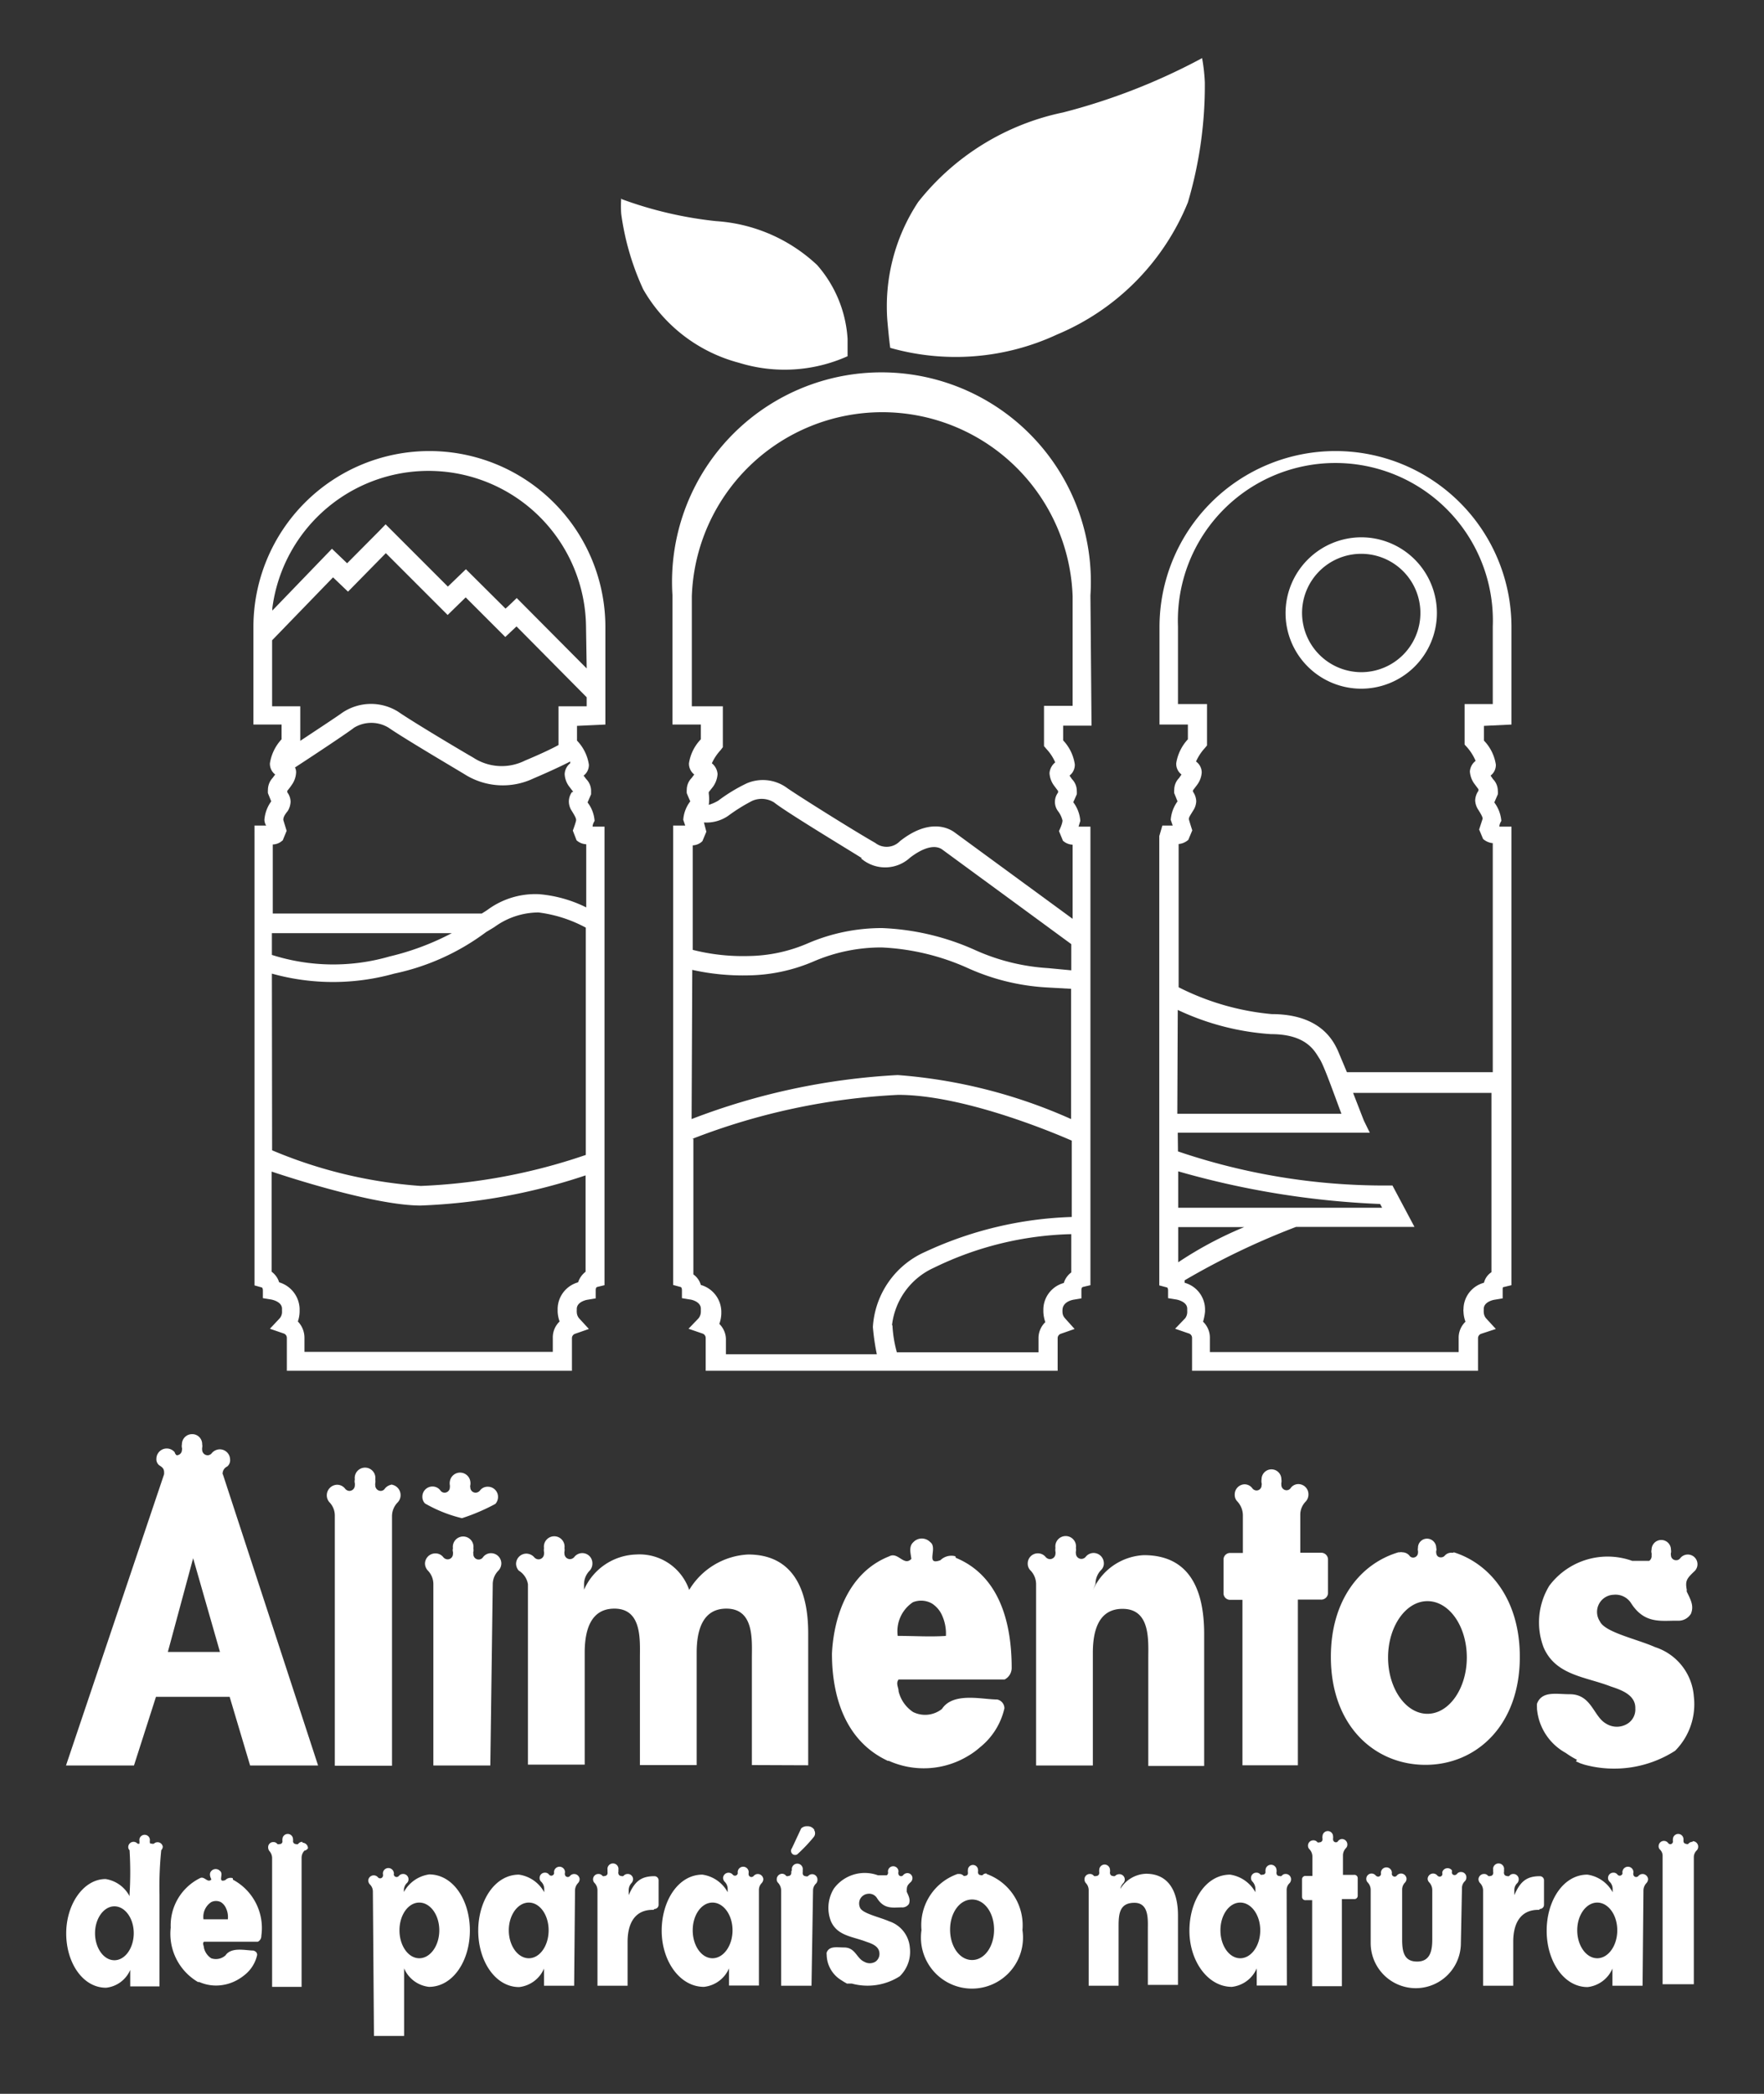 <svg id="Capa_1" data-name="Capa 1" xmlns="http://www.w3.org/2000/svg" viewBox="0 0 80.19 95.16"><rect x="0" y="0" width="80.19" height="95.16" fill="#333333" stroke="none"/><defs><style>.cls-1{fill:#fff;}</style></defs><path class="cls-1" d="M22.29,80.24H19.7V72a.88.88,0,0,0-.26-.63h0a.48.48,0,0,1-.12-.31.47.47,0,0,1,.47-.46.45.45,0,0,1,.36.17.26.26,0,0,0,.2.1.24.24,0,0,0,.24-.24.3.3,0,0,0,0-.1h0a.29.29,0,0,1,0-.16.47.47,0,1,1,.93,0,.41.41,0,0,1,0,.16h0a.15.15,0,0,0,0,.09.24.24,0,0,0,.44.15h0a.45.45,0,0,1,.36-.18.47.47,0,0,1,.47.46.49.49,0,0,1-.13.33.88.88,0,0,0-.26.62Z"/><path class="cls-1" d="M21,69a9.08,9.08,0,0,0,1.52-.65.48.48,0,0,0,.12-.32.46.46,0,0,0-.46-.46.43.43,0,0,0-.36.17.26.26,0,0,1-.2.1.24.24,0,0,1-.24-.24.18.18,0,0,1,0-.1h0a.51.51,0,0,0,0-.17.47.47,0,0,0-.93,0,.51.51,0,0,0,0,.17h0a.28.28,0,0,1,0,.09.24.24,0,0,1-.24.25.23.23,0,0,1-.19-.1h0a.44.44,0,0,0-.36-.18.46.46,0,0,0-.46.46.43.43,0,0,0,.12.31h0A6.32,6.32,0,0,0,21,69Z"/><path class="cls-1" d="M10,75.08H7.63l1.15-4.26ZM10.12,67a.36.36,0,0,1,.21-.35.37.37,0,0,0,.13-.32.47.47,0,0,0-.47-.46.49.49,0,0,0-.36.17h0a.24.24,0,0,1-.19.1.25.25,0,0,1-.25-.25.41.41,0,0,1,0-.09h0a.41.41,0,0,0,0-.16.45.45,0,0,0-.46-.46.46.46,0,0,0-.46.46.41.41,0,0,0,0,.16h0a.18.18,0,0,1,0,.1.24.24,0,0,1-.24.24A.25.25,0,0,1,7.94,66h0a.47.47,0,0,0-.83.29.36.36,0,0,0,.12.3h0c.14.09.24.15.23.36V67L3,80.24H6.09l1-3.12h3.35l.93,3.12h3.09L10.13,67Z"/><path class="cls-1" d="M71.64,80.05l.2.09.18.06a5.14,5.14,0,0,0,4.13-.63A3,3,0,0,0,77,77.1a2.55,2.55,0,0,0-1.76-2.24c-.83-.37-2.28-.67-2.51-1.17a.78.78,0,0,1,.62-1.21.84.84,0,0,1,.79.37c.63,1,1.42.79,2.16.81a.66.66,0,0,0,.57-.32c.14-.35,0-.61-.19-1a.19.19,0,0,1,0-.08v0c-.08-.42,0-.52.36-.86a.44.44,0,1,0-.66-.58.22.22,0,0,1-.19.09.23.23,0,0,1-.23-.23.2.2,0,0,1,0-.1.4.4,0,0,0,0-.15.44.44,0,1,0-.88,0,.3.3,0,0,0,0,.16h0a.25.25,0,0,1,0,.09.27.27,0,0,1-.11.26l-.09,0h-.11l-.13,0-.15,0-.11,0c-.11,0,0,0-.18,0a3.31,3.31,0,0,0-3.77,1.13,3.2,3.2,0,0,0-.26,2.8c.55,1.28,1.91,1.33,3.06,1.78.49.16,1.13.39,1.11,1a.76.76,0,0,1-.34.68.92.92,0,0,1-1,0C72.43,78,72.35,77,71.36,77c-.62,0-1.26-.16-1.49.43a1.49,1.49,0,0,0,0,.18v.06a2.54,2.54,0,0,0,1.31,2,3.8,3.8,0,0,0,.51.31"/><path class="cls-1" d="M59,80.23H56.48l0-7.52h-.54a.3.3,0,0,1-.32-.28V70.87a.3.3,0,0,1,.32-.29h.56V68.87a.93.93,0,0,0-.26-.64.42.42,0,0,1-.11-.3.46.46,0,0,1,.44-.47.44.44,0,0,1,.36.18.24.24,0,0,0,.19.1.23.23,0,0,0,.23-.24.16.16,0,0,0,0-.1h0a.51.51,0,0,1,0-.17.45.45,0,1,1,.9,0,.45.45,0,0,1,0,.16h0a.29.29,0,0,0,0,.09.24.24,0,0,0,.23.25.23.23,0,0,0,.2-.11h0a.43.43,0,0,1,.35-.17.46.46,0,0,1,.45.47.47.47,0,0,1-.12.32.85.85,0,0,0-.25.62v1.71h.93a.31.31,0,0,1,.33.29v1.56a.31.31,0,0,1-.33.28H59Z"/><path class="cls-1" d="M36.74,80.23v-6c0-2.12-.78-3.58-2.73-3.58a3.32,3.32,0,0,0-2.68,1.61,2.39,2.39,0,0,0-2.42-1.61,2.68,2.68,0,0,0-2.36,1.6V72a.88.88,0,0,1,.26-.62.48.48,0,0,0,.12-.33.46.46,0,0,0-.82-.29h0a.26.26,0,0,1-.2.1.25.25,0,0,1-.25-.25.24.24,0,0,1,0-.09h0a.45.45,0,0,0,0-.16.47.47,0,1,0-.93,0,.51.51,0,0,0,0,.17h0a.3.3,0,0,1,0,.1.25.25,0,0,1-.25.24.26.26,0,0,1-.19-.09h0a.49.49,0,0,0-.36-.17.47.47,0,0,0-.47.46.48.48,0,0,0,.12.31A.9.9,0,0,1,24,72v8.2h2.58V75.11c0-1.07.3-2,1.35-2,1.27,0,1.16,1.44,1.16,2.26v4.85h2.58V75.11c0-1.07.3-2,1.35-2,1.28,0,1.16,1.44,1.16,2.26v4.85Z"/><path class="cls-1" d="M49.68,72.28A2.67,2.67,0,0,1,52,70.68c2,0,2.74,1.46,2.74,3.58v6H52.2V75.38c0-.82.11-2.26-1.17-2.26-1.05,0-1.35.92-1.35,2v5.12H47.1V72a.9.9,0,0,0-.26-.63.43.43,0,0,1-.12-.31.46.46,0,0,1,.82-.29h0a.26.26,0,0,0,.19.09.25.25,0,0,0,.25-.24.3.3,0,0,0,0-.1h0a.51.51,0,0,1,0-.17.47.47,0,1,1,.93,0,.45.45,0,0,1,0,.16h0a.24.24,0,0,0,0,.09.25.25,0,0,0,.25.25.26.26,0,0,0,.2-.1h0a.46.46,0,0,1,.35-.17.47.47,0,0,1,.47.46.41.41,0,0,1-.13.32.91.91,0,0,0-.25.63Z"/><path class="cls-1" d="M66.68,75.33c0,1.4-.8,2.56-1.79,2.56s-1.79-1.16-1.79-2.56.8-2.56,1.79-2.56,1.79,1.14,1.79,2.56m-.62-4.76H66a.39.39,0,0,0-.32.13.23.23,0,0,1-.18.08c-.21,0-.21-.21-.21-.21a.19.19,0,0,1,0-.08h0a.23.23,0,0,0,0-.14.42.42,0,0,0-.42-.42.41.41,0,0,0-.41.42.32.32,0,0,0,0,.14h0a.24.24,0,0,1,0,.08.22.22,0,0,1-.22.22.2.2,0,0,1-.17-.09.42.42,0,0,0-.32-.15.25.25,0,0,0-.12,0l-.06,0c-1.74.52-3.07,2.18-3.07,4.75,0,3.15,2,4.91,4.3,4.91s4.29-1.78,4.29-4.91c0-2.56-1.32-4.22-3-4.75Z"/><path class="cls-1" d="M17.87,67.47a.49.49,0,0,0-.37.18h0a.23.23,0,0,1-.2.11.25.25,0,0,1-.24-.25.31.31,0,0,1,0-.1h0a.51.51,0,0,0,0-.17.47.47,0,1,0-.93,0,.35.35,0,0,0,0,.17h0a.44.44,0,0,1,0,.1.25.25,0,0,1-.25.25.26.26,0,0,1-.19-.1.46.46,0,0,0-.37-.18.48.48,0,0,0-.35.79h0a.86.86,0,0,1,.25.6v1.92h0v2.73h0v6.73h2.6V68.91h0a.9.9,0,0,1,.26-.63.47.47,0,0,0,.13-.33.48.48,0,0,0-.46-.48"/><path class="cls-1" d="M43,74.35c-.74.05-1.37,0-2.19,0a1.58,1.58,0,0,1,.69-1.53,1,1,0,0,1,.87.06,1.24,1.24,0,0,1,.47.57,2,2,0,0,1,.16.9m.43-3.62a.71.71,0,0,0-.68.18c-.71.26-.1-.56-.46-.82a.53.53,0,0,0-.77,0c-.22.2-.12.51-.09.76-.34.35-.6-.33-1-.12-1.81.71-2.52,2.64-2.61,4.42,0,2,.63,3.92,2.42,4.82l0,0,.12.06.05,0A3.89,3.89,0,0,0,44,79.81a3.36,3.36,0,0,0,.54-.39,3.17,3.17,0,0,0,1.12-1.78.41.41,0,0,0-.33-.4c-.68,0-2-.35-2.51.43a1.23,1.23,0,0,1-1.31.14,1.57,1.57,0,0,1-.66-.94c0-.18-.14-.36,0-.54,1.61,0,3.25,0,4.82,0a.59.59,0,0,0,.32-.53c0-2-.53-4.17-2.54-5"/><path class="cls-1" d="M29.75,86.76a.19.19,0,0,0,.19-.18V85.45a.19.19,0,0,0-.19-.18h0c-.64,0-.91.27-1.17.86l0,.05v-.27a.47.47,0,0,1,.13-.33.28.28,0,0,0,.07-.17.24.24,0,0,0-.25-.24.25.25,0,0,0-.19.09h0a.12.12,0,0,1-.1,0,.13.13,0,0,1-.13-.13.07.07,0,0,1,0-.05h0a.29.29,0,0,0,0-.09.25.25,0,1,0-.49,0,.28.28,0,0,0,0,.09h0a.43.43,0,0,0,0,.05.13.13,0,0,1-.13.13.12.12,0,0,1-.1,0h0a.22.22,0,0,0-.19-.09.24.24,0,0,0-.24.24.23.23,0,0,0,.06.16h0a.48.48,0,0,1,.14.34v4.34h1.37v-2c0-.82.32-1.47,1.18-1.45Z"/><path class="cls-1" d="M24.94,87.73c0,.7-.4,1.27-.9,1.27s-.91-.57-.91-1.27.41-1.26.91-1.26.9.56.9,1.26m1.2-1.83a.5.5,0,0,1,.14-.32h0a.28.28,0,0,0,.07-.17.25.25,0,0,0-.44-.15.13.13,0,0,1-.23-.07.13.13,0,0,1,0-.06.24.24,0,0,0,0-.09.25.25,0,0,0-.49,0,.25.25,0,0,0,0,.09h0a.43.43,0,0,1,0,0,.13.13,0,0,1-.23.07h0a.22.22,0,0,0-.19-.09.24.24,0,0,0-.24.24.23.23,0,0,0,.06.16h0a.46.46,0,0,1,.15.33V86a1.56,1.56,0,0,0-1.15-.8c-1.09,0-1.85,1.18-1.85,2.55s.77,2.56,1.86,2.56a1.4,1.4,0,0,0,1.13-.84v.78h1.37Z"/><path class="cls-1" d="M33.3,87.73c0,.7-.41,1.27-.91,1.27s-.9-.57-.9-1.27.4-1.26.9-1.26.91.56.91,1.26m1.2-1.83a.44.44,0,0,1,.13-.32.28.28,0,0,0,.07-.17.25.25,0,0,0-.44-.15.13.13,0,0,1-.23-.07s0,0,0-.06h0a.24.24,0,0,0,0-.09.25.25,0,0,0-.49,0,.24.24,0,0,0,0,.09h0a.07.07,0,0,1,0,0,.13.13,0,0,1-.23.07h0a.25.25,0,0,0-.44.15.28.28,0,0,0,.06.16h0a.46.46,0,0,1,.15.33V86a1.56,1.56,0,0,0-1.15-.8c-1.09,0-1.85,1.18-1.85,2.55S30.9,90.3,32,90.3a1.4,1.4,0,0,0,1.14-.84v.78H34.5Z"/><path class="cls-1" d="M19.06,86.47c.5,0,.91.56.91,1.26S19.56,89,19.06,89s-.9-.57-.9-1.27.4-1.26.9-1.26M17,92.53h1.37V89.46a1.4,1.4,0,0,0,1.13.84c1.09,0,1.86-1.18,1.86-2.56s-.76-2.55-1.85-2.55a1.56,1.56,0,0,0-1.15.8V85.9a.46.46,0,0,1,.15-.33h0a.23.23,0,0,0,.06-.16.24.24,0,0,0-.24-.24.25.25,0,0,0-.2.09h0a.13.13,0,0,1-.23-.07.43.43,0,0,1,0,0h0a.13.13,0,0,0,0-.09.25.25,0,0,0-.49,0,.24.24,0,0,0,0,.09h0a.13.13,0,0,1,0,.06.13.13,0,0,1-.23.07.25.25,0,0,0-.44.15.28.28,0,0,0,.07.17.45.45,0,0,1,.14.32Z"/><path class="cls-1" d="M36.89,90.25H35.51V85.91a.52.52,0,0,0-.14-.34h0a.21.21,0,0,1-.06-.16.25.25,0,0,1,.24-.25.23.23,0,0,1,.19.1h0a.12.12,0,0,0,.1,0,.13.13,0,0,0,.13-.13.09.09,0,0,0,0-.05h0A.15.15,0,0,1,36,85a.25.25,0,1,1,.49,0,.29.29,0,0,1,0,.09h0a.43.43,0,0,0,0,.05.13.13,0,0,0,.13.13.16.16,0,0,0,.11,0h0a.25.25,0,0,1,.19-.09.24.24,0,0,1,.24.25.24.24,0,0,1-.06.17.44.44,0,0,0-.14.33Z"/><path class="cls-1" d="M45.19,87.7c0,.76-.43,1.38-1,1.38s-1-.62-1-1.38.43-1.37,1-1.37,1,.61,1,1.37m-.34-2.55h0a.2.2,0,0,0-.18.07.1.1,0,0,1-.09,0c-.11,0-.12-.11-.12-.11s0,0,0-.05h0a.19.19,0,0,0,0-.08A.22.22,0,0,0,44,85a.19.19,0,0,0,0,.08h0v.05a.11.11,0,0,1-.11.12.11.11,0,0,1-.09,0,.25.25,0,0,0-.18-.08h-.09a2.46,2.46,0,0,0-1.64,2.55,2.32,2.32,0,1,0,4.59,0,2.48,2.48,0,0,0-1.63-2.55Z"/><path class="cls-1" d="M37,83.16a.27.27,0,0,1,0,.32,7.19,7.19,0,0,1-.76.8.19.19,0,0,1-.19,0A.19.19,0,0,1,36,84l.42-.9A.37.37,0,0,1,36.7,83a.36.36,0,0,1,.33.18"/><path class="cls-1" d="M38.52,90.15l.11,0,.09,0a2.72,2.72,0,0,0,2.18-.33,1.55,1.55,0,0,0,.46-1.31,1.37,1.37,0,0,0-.94-1.19c-.43-.19-1.2-.35-1.32-.61a.47.47,0,0,1,0-.4.45.45,0,0,1,.36-.24.42.42,0,0,1,.41.2c.34.54.76.41,1.15.42a.36.36,0,0,0,.3-.16c.07-.19,0-.33-.1-.55l0,0h0c0-.22,0-.28.19-.45a.26.26,0,0,0,.07-.17.23.23,0,0,0-.23-.23.26.26,0,0,0-.19.09.12.12,0,0,1-.1.05.12.12,0,0,1-.12-.12.13.13,0,0,1,0-.06.19.19,0,0,0,0-.08.24.24,0,0,0-.47,0,.19.19,0,0,0,0,.08h0s0,0,0,0a.14.14,0,0,1-.06.14h-.18l-.08,0H40l-.09,0a1.74,1.74,0,0,0-2,.6,1.67,1.67,0,0,0-.14,1.48c.29.68,1,.7,1.61.94.27.09.6.21.6.55a.43.43,0,0,1-.19.36.5.5,0,0,1-.5,0c-.36-.16-.4-.65-.92-.65-.33,0-.67-.08-.79.23a.3.3,0,0,0,0,.1v0A1.38,1.38,0,0,0,38.25,90a2.8,2.8,0,0,0,.27.16"/><path class="cls-1" d="M70,86.76a.19.19,0,0,0,.19-.18V85.45a.19.19,0,0,0-.19-.18h0c-.63,0-.9.27-1.16.86l0,.05V85.9a.43.43,0,0,1,.14-.32.27.27,0,0,0,.06-.17.24.24,0,0,0-.24-.24.22.22,0,0,0-.19.09.13.13,0,0,1-.11,0,.13.13,0,0,1-.13-.13.08.08,0,0,1,0-.05h0a.28.28,0,0,0,0-.09.25.25,0,1,0-.49,0,.29.29,0,0,0,0,.09h0a.11.11,0,0,1,0,.05.13.13,0,0,1-.13.13.14.14,0,0,1-.1,0,.22.22,0,0,0-.19-.09.25.25,0,0,0-.25.24.28.28,0,0,0,.06.16.49.49,0,0,1,.15.34v4.34h1.37v-2c0-.82.32-1.47,1.18-1.45Z"/><path class="cls-1" d="M57.29,87.73c0,.7-.41,1.27-.91,1.27s-.9-.57-.9-1.27.4-1.26.9-1.26.91.56.91,1.26m1.2-1.83a.42.42,0,0,1,.14-.32.27.27,0,0,0,.06-.17.24.24,0,0,0-.24-.24.22.22,0,0,0-.19.09.12.12,0,0,1-.1,0,.12.12,0,0,1-.13-.12.13.13,0,0,1,0-.06h0a.24.24,0,0,0,0-.09.25.25,0,0,0-.25-.24.25.25,0,0,0-.25.24.24.24,0,0,0,0,.09h0a.07.07,0,0,1,0,0,.12.12,0,0,1-.13.12.14.14,0,0,1-.1,0h0a.22.22,0,0,0-.19-.09.24.24,0,0,0-.24.24.23.23,0,0,0,.06.16.5.5,0,0,1,.14.33V86a1.58,1.58,0,0,0-1.15-.8c-1.1,0-1.85,1.18-1.85,2.55S54.9,90.3,56,90.3a1.4,1.4,0,0,0,1.13-.84v.78h1.37Z"/><path class="cls-1" d="M73.52,87.73c0,.7-.41,1.27-.91,1.27s-.91-.57-.91-1.27.41-1.26.91-1.26.91.56.91,1.26m1.19-1.83a.5.5,0,0,1,.14-.32h0a.28.28,0,0,0,.07-.17.25.25,0,0,0-.44-.15.13.13,0,0,1-.23-.07.13.13,0,0,1,0-.06.24.24,0,0,0,0-.09.25.25,0,0,0-.49,0,.13.13,0,0,0,0,.09h0a.43.43,0,0,1,0,0,.13.13,0,0,1-.23.07h0a.22.22,0,0,0-.19-.09.24.24,0,0,0-.24.24.23.23,0,0,0,.06.16.46.46,0,0,1,.15.33V86a1.56,1.56,0,0,0-1.15-.8c-1.09,0-1.85,1.18-1.85,2.55s.77,2.56,1.86,2.56a1.4,1.4,0,0,0,1.13-.84v.78h1.37Z"/><path class="cls-1" d="M61,90.27H59.65V86.36h-.29a.15.15,0,0,1-.17-.14v-.81a.15.15,0,0,1,.17-.15h.3v-.89a.48.48,0,0,0-.14-.33.23.23,0,0,1-.06-.16.24.24,0,0,1,.24-.24.22.22,0,0,1,.19.09.14.14,0,0,0,.1,0,.13.13,0,0,0,.13-.13.43.43,0,0,1,0-.05h0a.15.15,0,0,1,0-.09.24.24,0,0,1,.48,0,.28.28,0,0,1,0,.09h0s0,0,0,.05a.13.13,0,0,0,.13.13.11.11,0,0,0,.1-.06h0a.24.24,0,0,1,.18-.09.25.25,0,0,1,.24.25.23.23,0,0,1-.06.16.48.48,0,0,0-.14.33v.89h.5a.15.15,0,0,1,.17.15v.81a.15.15,0,0,1-.17.14H61Z"/><path class="cls-1" d="M50.85,86a1.42,1.42,0,0,1,1.25-.84c1,0,1.45.77,1.45,1.89v3.16H52.18V87.68c0-.43.06-1.2-.61-1.2s-.72.49-.72,1.06v2.71H49.49V85.91a.47.47,0,0,0-.13-.33.25.25,0,0,1-.06-.17.24.24,0,0,1,.24-.24.22.22,0,0,1,.19.09h0a.16.16,0,0,0,.11,0,.13.13,0,0,0,.13-.13.17.17,0,0,0,0-.05h0a.28.28,0,0,1,0-.09.25.25,0,0,1,.24-.25.25.25,0,0,1,.25.25.29.29,0,0,1,0,.09h0a.07.07,0,0,0,0,.05.13.13,0,0,0,.13.13.12.12,0,0,0,.1,0h0a.27.27,0,0,1,.19-.08.24.24,0,0,1,.18.41.53.53,0,0,0-.14.33Z"/><path class="cls-1" d="M66.41,88.31a2.05,2.05,0,0,1-4.1,0V85.89a.48.48,0,0,0-.14-.34h0a.23.23,0,0,1-.06-.16.24.24,0,0,1,.24-.24.25.25,0,0,1,.19.09h0a.16.16,0,0,0,.11.05.13.13,0,0,0,.13-.13v0a.25.25,0,0,1,0-.09.25.25,0,0,1,.49,0,.24.24,0,0,1,0,.09h0a.06.06,0,0,0,0,0,.13.13,0,0,0,.13.13.12.12,0,0,0,.1-.05h0a.25.25,0,0,1,.19-.09.25.25,0,0,1,.25.24.26.26,0,0,1-.07.17.46.46,0,0,0-.13.32v2.27c0,.61.12,1,.68,1s.69-.43.69-1V85.89a.52.52,0,0,0-.14-.34.24.24,0,0,1-.07-.16.25.25,0,0,1,.25-.24.25.25,0,0,1,.19.09h0a.14.14,0,0,0,.11.05.12.12,0,0,0,.12-.13.06.06,0,0,0,0,0h0a.24.24,0,0,1,0-.09A.25.25,0,0,1,66,85a.25.25,0,0,1,0,.09h0a.06.06,0,0,0,0,0,.12.12,0,0,0,.12.13.14.14,0,0,0,.11-.05h0a.22.22,0,0,1,.19-.09.24.24,0,0,1,.24.24.25.25,0,0,1-.06.17.43.43,0,0,0-.14.32Z"/><path class="cls-1" d="M76.93,83.71a.24.24,0,0,0-.18.09h0a.1.1,0,0,1-.1,0,.12.12,0,0,1-.12-.12v0h0s0-.06,0-.09a.24.24,0,0,0-.48,0,.28.28,0,0,0,0,.09h0v0a.12.12,0,0,1-.22.08.24.24,0,0,0-.43.14.21.21,0,0,0,.06.16h0a.39.39,0,0,1,.12.3v1h0v1.39h0v3.43H77V86.8h0V85.41h0v-1h0a.43.43,0,0,1,.14-.32.25.25,0,0,0-.18-.41"/><path class="cls-1" d="M6.08,87.86c0,.67-.39,1.23-.88,1.23s-.88-.56-.88-1.23.4-1.22.88-1.22.88.54.88,1.22m1.17-1.77a16.23,16.23,0,0,1,.08-2h0a.26.26,0,0,0,.07-.16A.24.24,0,0,0,7,83.79a.16.16,0,0,1-.11,0c-.07,0-.08,0-.08-.12s0,0,0,0a.28.28,0,0,0,0-.09.24.24,0,0,0-.47,0,.28.28,0,0,0,0,.09h0s0,0,0,0,0,.12,0,.12a.13.13,0,0,1-.09,0h0a.24.24,0,0,0-.42.15.2.2,0,0,0,.06.15,16.44,16.44,0,0,1,0,2v.09A1.49,1.49,0,0,0,4.8,85.4c-1,0-1.79,1.14-1.79,2.47s.75,2.47,1.81,2.47a1.35,1.35,0,0,0,1.1-.81v.75H7.25Z"/><path class="cls-1" d="M13.74,83.71a.23.23,0,0,0-.19.1h0a.12.12,0,0,1-.1,0,.13.13,0,0,1-.13-.13.43.43,0,0,1,0,0h0a.29.29,0,0,0,0-.09.24.24,0,1,0-.48,0,.29.29,0,0,0,0,.09h0a.43.43,0,0,0,0,0,.12.12,0,0,1-.13.13.14.14,0,0,1-.1,0,.22.22,0,0,0-.19-.09.23.23,0,0,0-.23.24.28.28,0,0,0,.05.16h0a.49.49,0,0,1,.13.31v1h0v1.41h0V90.3h1.34V86.84h0v-1.4h0v-1h0a.47.47,0,0,1,.13-.33A.24.24,0,0,0,14,84a.25.25,0,0,0-.24-.25"/><path class="cls-1" d="M10.36,87.23c-.37,0-.69,0-1.11,0a.8.8,0,0,1,.35-.78.49.49,0,0,1,.44,0,.61.61,0,0,1,.24.29.92.92,0,0,1,.08.46m.22-1.84a.33.33,0,0,0-.34.09c-.37.13-.05-.29-.24-.42a.27.27,0,0,0-.39,0c-.11.11-.06.27,0,.39-.18.18-.31-.17-.52-.06a2.4,2.4,0,0,0-1.33,2.25A2.54,2.54,0,0,0,9,90.08H9l.06,0h0a1.89,1.89,0,0,0,.79.16,2,2,0,0,0,1-.29,2.22,2.22,0,0,0,.27-.19,1.6,1.6,0,0,0,.57-.91c0-.12-.08-.17-.17-.2-.34,0-1-.18-1.27.22A.65.65,0,0,1,9.6,89a.77.77,0,0,1-.33-.48c0-.09-.08-.19,0-.27.82,0,1.65,0,2.45,0a.29.29,0,0,0,.16-.27,2.49,2.49,0,0,0-1.29-2.55"/><path class="cls-1" d="M67.86,32H66.58v1.84l.11.12a2.32,2.32,0,0,1,.39.62.67.67,0,0,0-.26.48,1.06,1.06,0,0,0,.21.57l.18.24,0,.07a.8.8,0,0,0-.15.44.83.83,0,0,0,.14.42c.15.24.2.34.2.41l-.16.49.18.43a.77.77,0,0,0,.44.19c0,2.92,0,10.41,0,10.41H61.23l-.42-1c-.21-.44-.8-1.64-3-1.64a11.72,11.72,0,0,1-4.23-1.22V38.36a.77.77,0,0,0,.44-.19l.18-.43s-.13-.4-.15-.49.05-.18.19-.41a.83.83,0,0,0,.14-.42.8.8,0,0,0-.15-.44l0-.06.19-.25a1.06,1.06,0,0,0,.21-.57.62.62,0,0,0-.26-.49,2.29,2.29,0,0,1,.4-.61l.1-.12V32H53.55V28.47a7.16,7.16,0,1,1,14.31,0ZM53.54,45.9A11.73,11.73,0,0,0,57.78,47c1.65,0,2,.81,2.2,1.11s.61,1.47,1,2.51l-7.46,0Zm0,5.58,8.73,0L62,50.93l-.49-1.26H67.8v8.15a.8.8,0,0,0-.34.48,1.25,1.25,0,0,0-.93,1.19.42.42,0,0,0,0,.13,1.43,1.43,0,0,0,.09.45,1,1,0,0,0-.31.75v.63H55v-.63a1,1,0,0,0-.31-.75,2.57,2.57,0,0,0,.09-.46c0-.07,0-.09,0-.12a1.26,1.26,0,0,0-.93-1.19.49.49,0,0,0,0-.11,33.92,33.92,0,0,1,5.07-2.43h5.38l-1-1.88H63a29.15,29.15,0,0,1-9.45-1.55Zm0,1.75a38.9,38.9,0,0,0,9.2,1.49l.09.17H53.56s0-1.07,0-1.66m0,2.54h3a17.3,17.3,0,0,0-3,1.6s0-.95,0-1.6M68.71,32.93V28.5a8,8,0,0,0-16,0v4.43H54v.67a2.07,2.07,0,0,0-.53,1.09.61.61,0,0,0,.24.51l0,0-.11.16a.76.76,0,0,0-.22.53.92.92,0,0,0,0,.16l.15.37a1.64,1.64,0,0,0-.31.84l.09.26h-.47L52.7,38c0,2.07,0,9.26,0,14.46,0,3.15,0,5.57,0,5.66v.3l.34.09s.06,0,.06.15V59l.37.06s.5.08.5.42v.11a.49.49,0,0,1-.09.32l-.46.48.64.22a.21.21,0,0,1,.13.2v1.49h13V60.82a.21.21,0,0,1,.14-.2L68,60.4l-.45-.49a.46.46,0,0,1-.1-.29.24.24,0,0,1,0-.07v-.06c0-.34.48-.42.5-.42l.36-.06v-.37c0-.13,0-.14.07-.15l.33-.08V37.57l-.55,0c0-.13.09-.26.09-.26a1.63,1.63,0,0,0-.32-.84l.16-.37a.92.92,0,0,0,0-.16.76.76,0,0,0-.22-.53l-.11-.16a.07.07,0,0,1,0,0,.6.6,0,0,0,.24-.5,2,2,0,0,0-.54-1.09v-.67Z"/><path class="cls-1" d="M26.67,32.1H25.39v1.76c-.29.16-.79.4-1.53.71a2.36,2.36,0,0,1-2.35-.14c-.49-.28-2.71-1.6-3.42-2.09a2.33,2.33,0,0,0-2.57.08c-.19.14-1.07.72-1.87,1.25V32.1H12.37v-3l2.77-2.86.68.65,1.72-1.75,2.81,2.81.82-.8,1.8,1.8.51-.48,3.19,3.22Zm0-1.72-3.18-3.2s-.41.4-.51.48l-1.8-1.79-.82.79-2.83-2.83-.3.31L15.78,25.6l-.69-.66-2.71,2.81v-.11a7.16,7.16,0,0,1,14.26.84ZM12.85,38.2l.18-.44-.15-.49c0-.07,0-.17.2-.41a.87.87,0,0,0,.13-.42.73.73,0,0,0-.15-.43l0-.07a2.77,2.77,0,0,0,.19-.25,1.06,1.06,0,0,0,.21-.57.47.47,0,0,0-.05-.24h0c.77-.5,2.4-1.58,2.69-1.81a1.51,1.51,0,0,1,1.56,0c.74.51,3,1.84,3.46,2.12a3.25,3.25,0,0,0,3.13.19c.82-.35,1.36-.61,1.67-.77a.34.34,0,0,1,0,.08.66.66,0,0,0-.25.49,1,1,0,0,0,.2.56l.19.25L26,36a.74.74,0,0,0-.14.43.78.78,0,0,0,.13.42c.15.24.2.34.2.42s-.15.48-.15.48l.17.44a.7.7,0,0,0,.44.18v2.87a5.93,5.93,0,0,0-2.14-.6,3.66,3.66,0,0,0-2.36.72l-.25.16h-9.5V38.38a.67.67,0,0,0,.44-.18m-.48,4.21,8.18,0h0a11.94,11.94,0,0,1-2.83,1.06,9.2,9.2,0,0,1-5.35-.07s0-.67,0-1m0,1.85a10.34,10.34,0,0,0,5.56,0,10.63,10.63,0,0,0,4.18-1.89l.38-.23a3.42,3.42,0,0,1,2-.66,6.13,6.13,0,0,1,2.15.69V52.49a26.31,26.31,0,0,1-7.5,1.41,21.16,21.16,0,0,1-6.76-1.62Zm0,9s4.51,1.54,6.76,1.54a26.71,26.71,0,0,0,7.5-1.37v4.38a1,1,0,0,0-.34.48,1.27,1.27,0,0,0-.93,1.19s0,.06,0,.13a1.48,1.48,0,0,0,.09.46,1,1,0,0,0-.31.75v.63H13.84v-.63a1.06,1.06,0,0,0-.3-.75,1.43,1.43,0,0,0,.08-.46v-.13a1.3,1.3,0,0,0-.93-1.19.93.93,0,0,0-.34-.48c0-.59,0-2.29,0-4.55M27.52,32.93V28.5a8,8,0,0,0-16,0v4.43h1.28v.67a2.07,2.07,0,0,0-.53,1.09.61.61,0,0,0,.24.51l0,0-.12.16a.8.8,0,0,0-.21.53.92.92,0,0,0,0,.16l.15.37a1.64,1.64,0,0,0-.31.84s0,.14.08.26h-.53V38c0,2.07,0,9.26,0,14.46,0,3.15,0,5.57,0,5.66l0,.3.32.09s.06,0,.06.15V59l.37.06s.5.08.5.42v.11a.45.45,0,0,1-.1.32l-.45.48.64.22a.21.21,0,0,1,.13.2v1.49H26V60.82a.21.21,0,0,1,.14-.2l.63-.22-.45-.49a.46.46,0,0,1-.1-.29.24.24,0,0,1,0-.07v-.06c0-.34.48-.42.5-.42l.36-.06v-.37c0-.13.05-.14.07-.15l.33-.08v-.3c0-.1,0-2.53,0-5.69,0-5.2,0-12.37,0-14.44v-.41l-.54,0c0-.13.09-.26.09-.26a1.55,1.55,0,0,0-.32-.84l.16-.37c0-.06,0-.11,0-.16a.76.76,0,0,0-.22-.53l-.12-.16a.1.1,0,0,1,0,0,.6.6,0,0,0,.24-.5,2,2,0,0,0-.54-1.09v-.67Z"/><path class="cls-1" d="M48.76,27.08s0,4.28,0,5H47.46v1.83l.11.13a2.14,2.14,0,0,1,.4.61.69.69,0,0,0-.26.49,1.06,1.06,0,0,0,.21.57l.18.24,0,.07a.7.7,0,0,0,0,.85,1.13,1.13,0,0,1,.2.42c0,.16-.16.48-.16.48l.18.44a.7.7,0,0,0,.44.18c0,1,0,3.37,0,3.37l-5.38-3.94c-.31-.22-1.18-.61-2.47.41a.84.84,0,0,1-1.12.08l0,0,0,0c-1-.57-3.5-2.14-4-2.49a1.86,1.86,0,0,0-1.84-.22,7.53,7.53,0,0,0-1.3.79,2,2,0,0,1-.43.19,1.9,1.9,0,0,0,0-.51l0-.07.19-.24a1.11,1.11,0,0,0,.21-.58.69.69,0,0,0-.26-.49,2.27,2.27,0,0,1,.4-.6l.1-.13V32.1H31.45v-5a8.66,8.66,0,0,1,17.31,0M31.93,38.23l.18-.43L32,37.38a1.74,1.74,0,0,0,1.1-.3,8,8,0,0,1,1.09-.68,1.07,1.07,0,0,1,1,.07c.57.46,3.8,2.4,4,2.54l-.06,0,.07.05h0a1.67,1.67,0,0,0,2.17-.08c.6-.46,1.12-.6,1.45-.38l5.88,4.31V44.1L47.65,44a9.47,9.47,0,0,1-3.32-.82,11.38,11.38,0,0,0-4.23-1,8.51,8.51,0,0,0-3.37.69,7,7,0,0,1-2.71.58,9.28,9.28,0,0,1-2.53-.28V38.42a.66.66,0,0,0,.44-.19m-.46,5.85a10.64,10.64,0,0,0,2.53.25,7.79,7.79,0,0,0,3-.64,7.78,7.78,0,0,1,3.07-.63A10.7,10.7,0,0,1,44,44a10.07,10.07,0,0,0,3.62.88l1.07.06h0v5.92a23.57,23.57,0,0,0-7.88-2,30.45,30.45,0,0,0-9.37,2Zm0,7.68a29.77,29.77,0,0,1,9.36-2c2.89,0,6.84,1.62,7.89,2.08,0,0,0,.7,0,1v2.47a17,17,0,0,0-6.65,1.58,4,4,0,0,0-2.39,3.42,10.47,10.47,0,0,0,.18,1.24H33v-.63a1,1,0,0,0-.3-.75,1.48,1.48,0,0,0,.09-.46c0-.06,0-.09,0-.12a1.28,1.28,0,0,0-.93-1.19.89.89,0,0,0-.34-.48V51.76Zm9.08,8.47a3.27,3.27,0,0,1,1.9-2.61,15,15,0,0,1,6.25-1.53v1.74a.93.93,0,0,0-.34.48,1.26,1.26,0,0,0-.93,1.19s0,.06,0,.12a1.59,1.59,0,0,0,.09.47,1,1,0,0,0-.31.74v.63H40.77a5.61,5.61,0,0,1-.2-1.23m9-33.17a9.52,9.52,0,1,0-19,0v5.87h1.29v.67a2,2,0,0,0-.54,1.09.62.62,0,0,0,.24.51v0l-.12.16a.76.76,0,0,0-.22.53.92.92,0,0,0,0,.16s.12.29.16.37a1.55,1.55,0,0,0-.32.84l.09.26H30.6V58.4l.33.09s.07,0,.07.15V59l.36.06c.05,0,.5.09.5.42,0,0,0,.06,0,.11a.5.5,0,0,1-.1.32l-.46.48.64.22a.21.21,0,0,1,.14.2v1.49h16V60.82a.21.21,0,0,1,.14-.2l.63-.22-.44-.49a.43.43,0,0,1-.11-.3.22.22,0,0,1,0-.06c0-.39.45-.47.5-.48l.36-.06v-.37c0-.13.05-.14.07-.15l.34-.08V37.57l-.54,0,.08-.26a1.6,1.6,0,0,0-.32-.85l.16-.36a.92.92,0,0,0,0-.16.76.76,0,0,0-.22-.53l-.11-.16,0,0a.62.62,0,0,0,.24-.51,2,2,0,0,0-.53-1.09v-.67h1.29Z"/><path class="cls-1" d="M59.19,27.86a2.69,2.69,0,1,1,2.69,2.69,2.7,2.7,0,0,1-2.69-2.69m-.75,0a3.44,3.44,0,1,0,3.44-3.44,3.45,3.45,0,0,0-3.44,3.44"/><path class="cls-1" d="M28.26,9.05a17.84,17.84,0,0,0,4.29,1,7.41,7.41,0,0,1,4.6,2,5.61,5.61,0,0,1,1.38,3.35c0,.65,0,.79,0,.79a7,7,0,0,1-4.93.3,7.1,7.1,0,0,1-4.36-3.34,12,12,0,0,1-1-3.43,4.76,4.76,0,0,1,0-.71"/><path class="cls-1" d="M54.65,2.64a28.14,28.14,0,0,1-6.32,2.47,11.33,11.33,0,0,0-6.59,4.07,8.6,8.6,0,0,0-1.4,5.41c.09,1,.13,1.22.13,1.22a10.92,10.92,0,0,0,7.59-.61,11,11,0,0,0,5.94-6,18.69,18.69,0,0,0,.77-5.45,8.25,8.25,0,0,0-.12-1.09"/></svg>